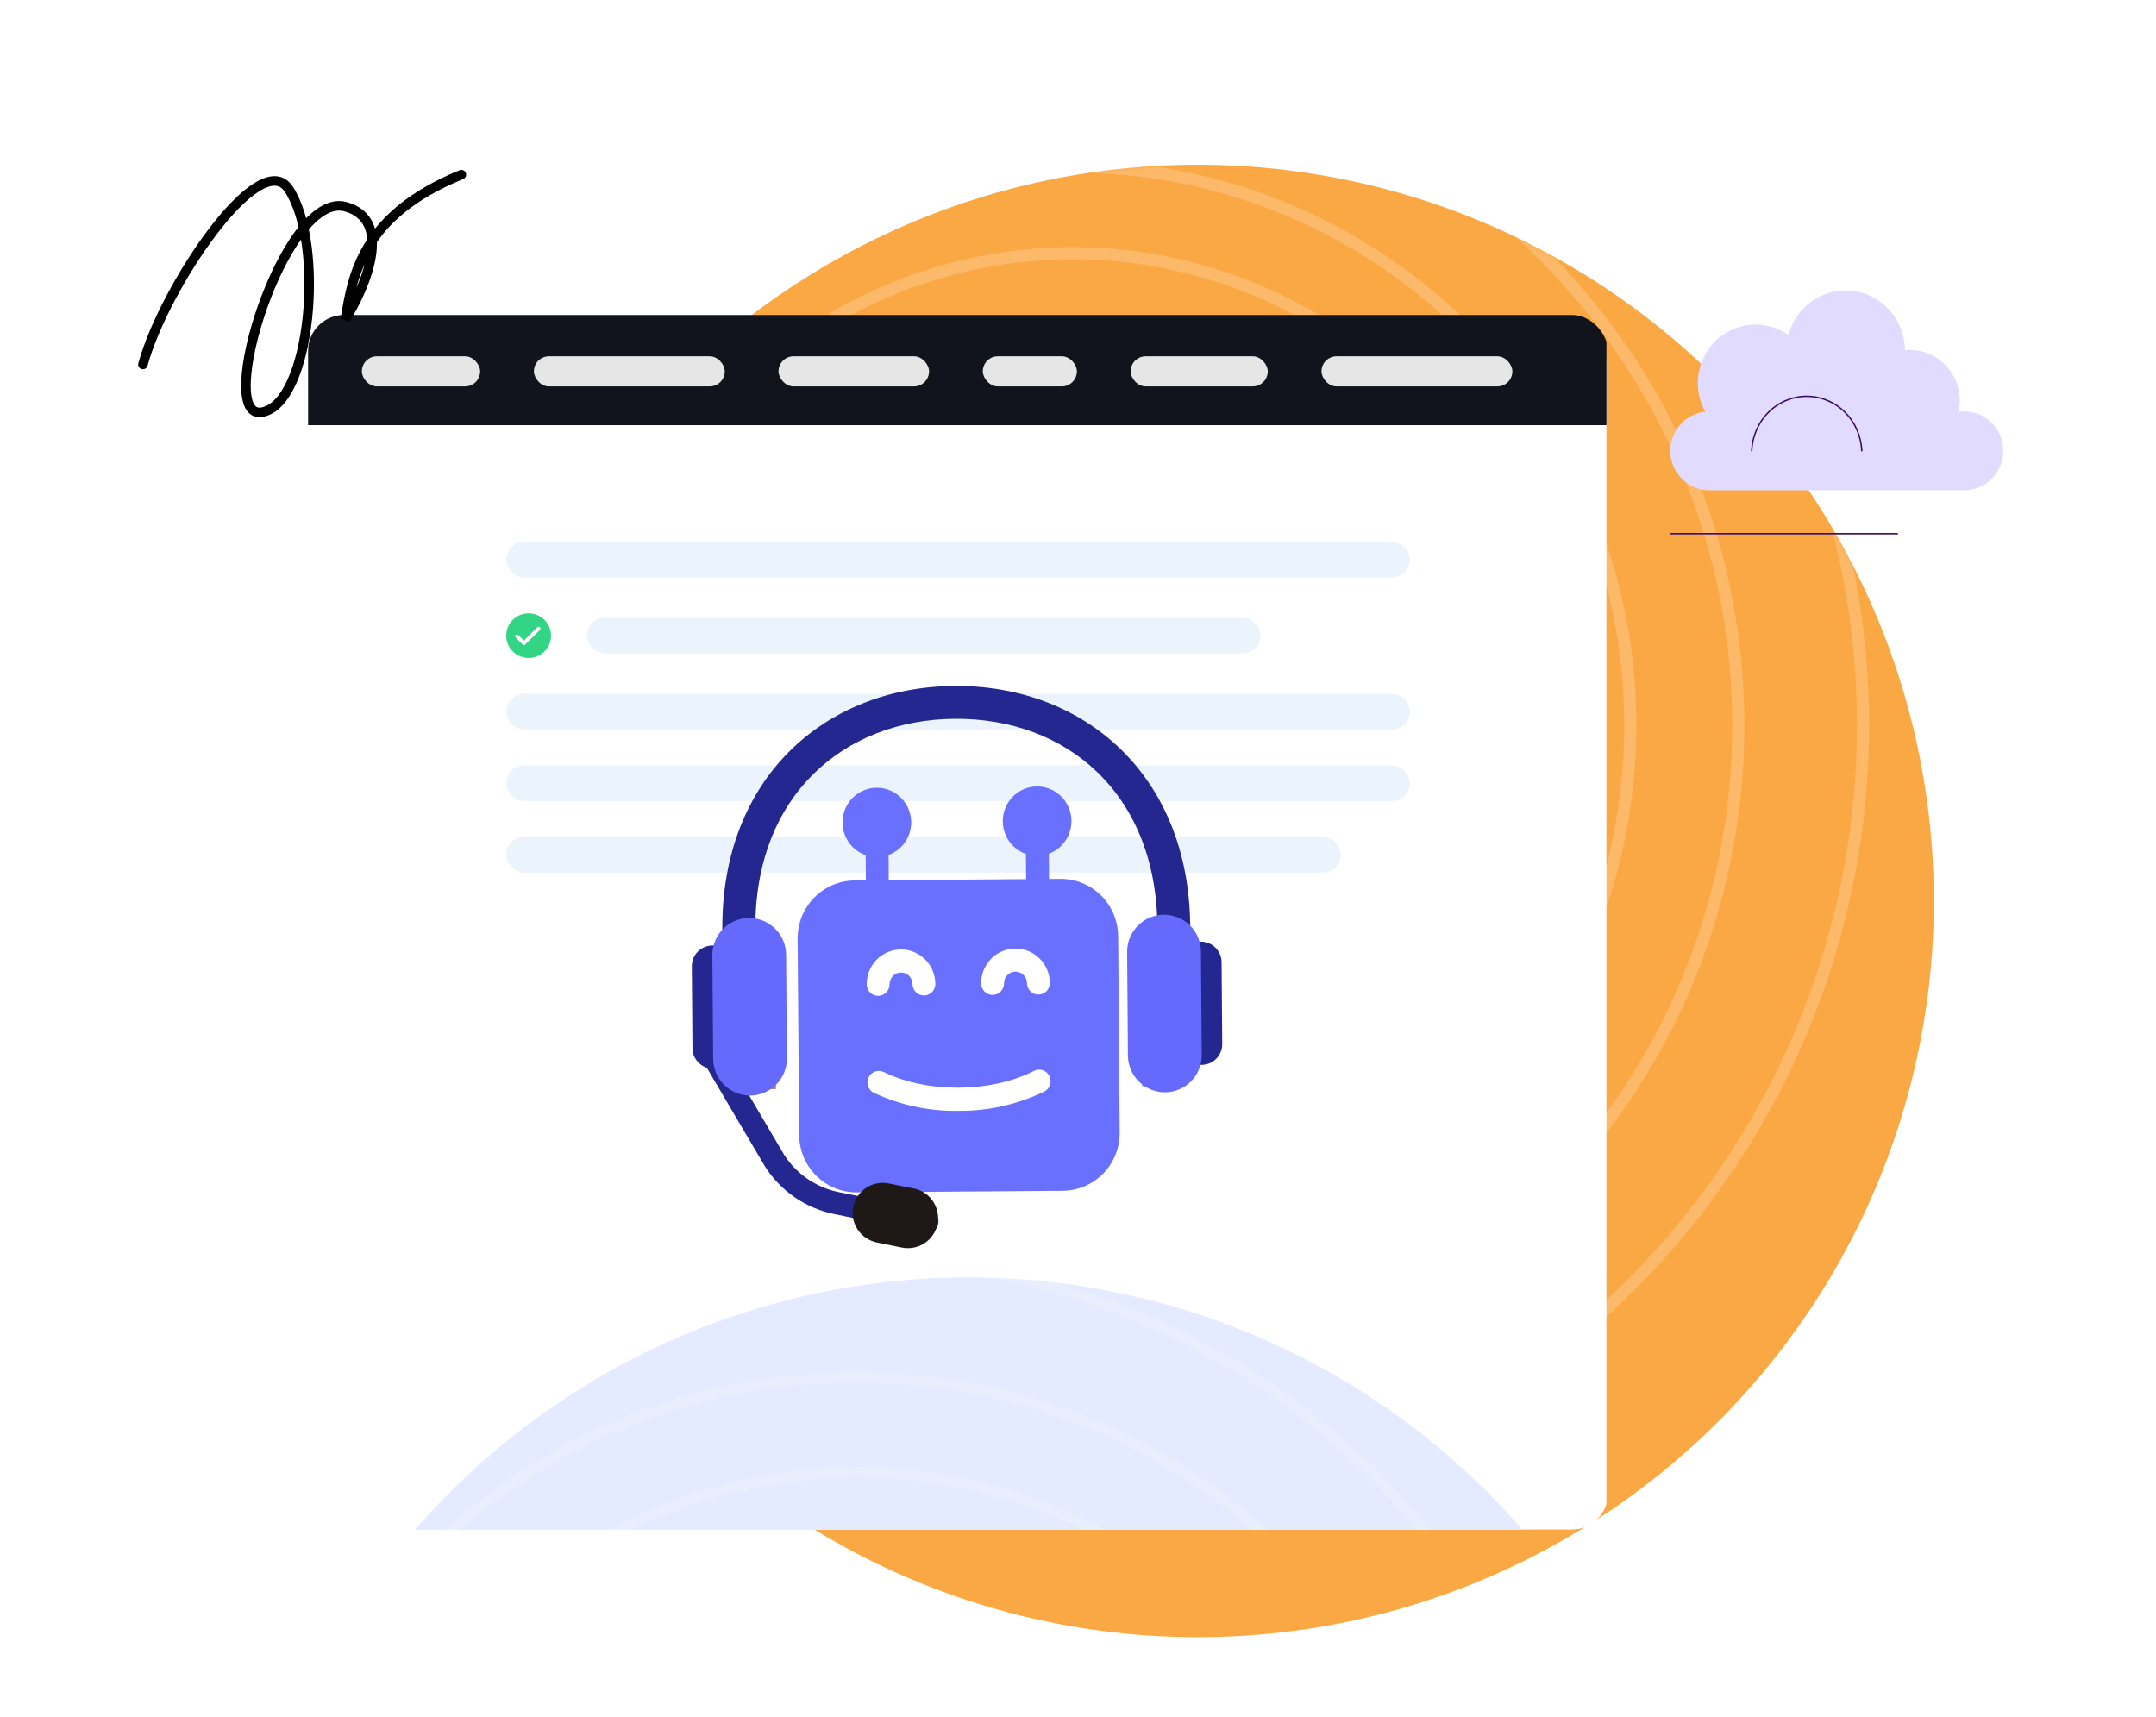 <svg width="481" height="383" viewBox="0 0 481 383" fill="none" xmlns="http://www.w3.org/2000/svg">
<g clip-path="url(#clip0_1035_29488)">
<circle cx="267.186" cy="201.002" r="164.255" fill="#FAA843"/>
<mask id="mask0_1035_29488" style="mask-type:alpha" maskUnits="userSpaceOnUse" x="54" y="36" width="485" height="368">
<path fill-rule="evenodd" clip-rule="evenodd" d="M267.186 36.747H54.385L116.554 135.402C107.791 155.495 102.931 177.681 102.931 201.002C102.931 289.759 173.33 362.074 261.336 365.155L285.706 403.827H538.505V36.747H267.186Z" fill="#C4C4C4"/>
</mask>
<g mask="url(#mask0_1035_29488)">
<mask id="mask1_1035_29488" style="mask-type:alpha" maskUnits="userSpaceOnUse" x="102" y="36" width="330" height="330">
<circle cx="267.186" cy="201.002" r="164.255" fill="#FAA843"/>
</mask>
<g mask="url(#mask1_1035_29488)">
<g opacity="0.2">
<circle cx="239.343" cy="161.855" r="176.291" stroke="white" stroke-width="2.704"/>
<path d="M387.809 161.855C387.809 243.849 321.264 310.32 239.174 310.32C157.083 310.32 90.538 243.849 90.538 161.855C90.538 79.861 157.083 13.389 239.174 13.389C321.264 13.389 387.809 79.861 387.809 161.855Z" stroke="white" stroke-width="2.704"/>
<path d="M363.714 161.855C363.714 230.733 307.953 286.567 239.171 286.567C170.39 286.567 114.629 230.733 114.629 161.855C114.629 92.977 170.39 37.143 239.171 37.143C307.953 37.143 363.714 92.977 363.714 161.855Z" stroke="white" stroke-width="2.704"/>
<circle cx="239.343" cy="162.194" r="105.709" stroke="white" stroke-width="2.704"/>
</g>
</g>
</g>
<g filter="url(#filter0_d_1035_29488)">
<g clip-path="url(#clip1_1035_29488)">
<g filter="url(#filter1_d_1035_29488)">
<rect width="289.657" height="271" rx="8" transform="matrix(-1 0 0 1 388.396 56.274)" fill="white"/>
</g>
<rect x="98.738" y="56.274" width="289.657" height="24.574" fill="#12141D"/>
<rect x="110.732" y="65.489" width="26.387" height="6.72" rx="3.36" fill="#E6E6E6"/>
<rect x="149.113" y="65.489" width="42.579" height="6.72" rx="3.36" fill="#E6E6E6"/>
<rect x="203.686" y="65.489" width="33.584" height="6.72" rx="3.36" fill="#E6E6E6"/>
<rect x="249.264" y="65.489" width="20.99" height="6.72" rx="3.36" fill="#E6E6E6"/>
<rect x="282.248" y="65.489" width="30.585" height="6.72" rx="3.36" fill="#E6E6E6"/>
<rect x="324.827" y="65.489" width="42.579" height="6.72" rx="3.36" fill="#E6E6E6"/>
<rect x="142.933" y="106.869" width="201.61" height="7.964" rx="3.982" fill="#EBF4FC"/>
<ellipse cx="147.933" cy="127.81" rx="5" ry="4.977" fill="#32D583"/>
<path d="M150.454 125.937C150.417 125.9 150.372 125.87 150.323 125.85C150.274 125.829 150.222 125.819 150.169 125.819C150.116 125.819 150.063 125.829 150.014 125.85C149.965 125.87 149.92 125.9 149.883 125.937L146.888 128.923L145.629 127.666C145.59 127.629 145.544 127.6 145.494 127.58C145.444 127.56 145.39 127.551 145.336 127.552C145.282 127.552 145.229 127.564 145.18 127.585C145.13 127.607 145.085 127.638 145.048 127.676C145.01 127.715 144.981 127.761 144.961 127.811C144.941 127.86 144.932 127.914 144.933 127.968C144.934 128.021 144.945 128.074 144.967 128.124C144.988 128.173 145.019 128.217 145.058 128.255L146.602 129.792C146.639 129.829 146.684 129.859 146.733 129.879C146.782 129.9 146.834 129.91 146.888 129.91C146.941 129.91 146.993 129.9 147.042 129.879C147.091 129.859 147.136 129.829 147.173 129.792L150.454 126.526C150.495 126.488 150.527 126.443 150.55 126.392C150.572 126.341 150.584 126.287 150.584 126.231C150.584 126.176 150.572 126.121 150.55 126.071C150.527 126.02 150.495 125.975 150.454 125.937V125.937Z" fill="white"/>
<rect x="160.933" y="123.828" width="150.281" height="7.964" rx="3.982" fill="#EBF4FC"/>
<rect x="142.933" y="140.787" width="201.61" height="7.964" rx="3.982" fill="#EBF4FC"/>
<rect x="142.933" y="156.751" width="201.61" height="7.964" rx="3.982" fill="#EBF4FC"/>
<rect x="142.933" y="172.715" width="186.2" height="7.964" rx="3.982" fill="#EBF4FC"/>
<circle cx="246.104" cy="434.672" r="163.675" fill="#E4EAFF"/>
<mask id="mask2_1035_29488" style="mask-type:alpha" maskUnits="userSpaceOnUse" x="82" y="270" width="328" height="329">
<circle cx="246.104" cy="434.672" r="163.675" fill="#FBA943"/>
</mask>
<g mask="url(#mask2_1035_29488)">
<g opacity="0.2">
<circle cx="221.219" cy="430.311" r="193.558" stroke="white" stroke-width="2.319"/>
<path d="M384.278 430.311C384.278 520.364 311.192 593.369 221.034 593.369C130.876 593.369 57.791 520.364 57.791 430.311C57.791 340.258 130.876 267.254 221.034 267.254C311.192 267.254 384.278 340.258 384.278 430.311Z" stroke="white" stroke-width="2.319"/>
<path d="M357.868 430.311C357.868 505.987 296.603 567.332 221.033 567.332C145.463 567.332 84.198 505.987 84.198 430.311C84.198 354.635 145.463 293.29 221.033 293.29C296.603 293.29 357.868 354.635 357.868 430.311Z" stroke="white" stroke-width="2.319"/>
<circle cx="221.22" cy="430.683" r="116.192" stroke="white" stroke-width="2.319"/>
</g>
</g>
<mask id="mask3_1035_29488" style="mask-type:alpha" maskUnits="userSpaceOnUse" x="98" y="101" width="530" height="308">
<path d="M98.738 101.137H606.149L627.724 279.559L555.238 361.95C555.238 361.95 174.339 407.434 159.863 407.434C145.387 407.434 120.996 408.853 98.738 408.853C98.738 371.978 98.738 272.84 98.738 244.02C98.738 188.148 98.738 101.137 98.738 101.137Z" fill="#C4C4C4"/>
</mask>
<g mask="url(#mask3_1035_29488)">
<g clip-path="url(#clip2_1035_29488)">
<rect x="213.852" y="209.709" width="60.302" height="29.055" fill="white"/>
<path d="M266.589 182.078L264.035 182.098L263.991 176.468C265.69 175.847 267.117 174.639 268.019 173.059C268.921 171.478 269.24 169.627 268.921 167.832C268.601 166.036 267.663 164.413 266.272 163.248C264.88 162.083 263.126 161.452 261.319 161.466C259.512 161.48 257.767 162.139 256.395 163.325C255.022 164.512 254.109 166.15 253.818 167.95C253.526 169.75 253.875 171.596 254.802 173.162C255.729 174.729 257.174 175.914 258.883 176.508L258.927 182.138L228.28 182.378L228.236 176.749C229.935 176.127 231.362 174.92 232.264 173.339C233.166 171.759 233.486 169.907 233.166 168.112C232.846 166.317 231.908 164.693 230.517 163.529C229.126 162.364 227.372 161.733 225.564 161.747C223.757 161.761 222.013 162.42 220.64 163.606C219.268 164.793 218.355 166.431 218.063 168.231C217.772 170.031 218.12 171.877 219.047 173.443C219.974 175.009 221.42 176.194 223.128 176.789L223.172 182.418L220.619 182.438C217.233 182.469 213.998 183.853 211.623 186.288C209.248 188.722 207.927 192.009 207.95 195.425L208.294 239.24C208.324 242.657 209.697 245.922 212.11 248.319C214.523 250.717 217.779 252.05 221.165 252.027L228.826 251.967C229.234 251.964 229.18 251.964 229.18 251.964C229.18 251.964 229.452 251.962 230.143 251.956C230.666 251.952 230.992 251.962 231.448 251.946C231.903 251.931 232.305 251.94 232.734 251.936L252.545 251.781L267.135 251.666C270.521 251.636 273.756 250.252 276.131 247.817C278.506 245.383 279.827 242.096 279.803 238.679L279.459 194.864C279.429 191.447 278.057 188.182 275.644 185.785C273.231 183.387 269.975 182.054 266.589 182.078ZM230.956 197.822C232.987 197.809 234.941 198.609 236.389 200.047C237.836 201.485 238.66 203.444 238.678 205.494C238.683 206.178 238.419 206.835 237.944 207.323C237.469 207.81 236.822 208.086 236.144 208.092C235.467 208.097 234.815 207.831 234.332 207.351C233.85 206.871 233.575 206.218 233.57 205.534C233.565 204.851 233.291 204.197 232.808 203.718C232.325 203.238 231.673 202.972 230.996 202.977C230.319 202.982 229.671 203.259 229.196 203.746C228.721 204.233 228.457 204.891 228.462 205.574C228.468 206.258 228.204 206.916 227.729 207.403C227.253 207.89 226.606 208.167 225.929 208.172C225.251 208.177 224.6 207.911 224.117 207.431C223.634 206.952 223.36 206.298 223.355 205.615C223.341 203.565 224.133 201.593 225.558 200.132C226.983 198.671 228.924 197.841 230.956 197.822ZM262.995 229.518C257.074 232.394 250.58 233.87 244.008 233.835C237.438 233.973 230.922 232.599 224.956 229.817C224.348 229.516 223.883 228.983 223.664 228.336C223.444 227.689 223.489 226.981 223.787 226.367C224.085 225.753 224.612 225.284 225.253 225.063C225.894 224.842 226.596 224.886 227.204 225.187C236.782 229.925 251.175 229.812 260.675 224.925C261.278 224.614 261.979 224.559 262.624 224.77C262.943 224.874 263.238 225.041 263.493 225.261C263.748 225.481 263.958 225.749 264.11 226.051C264.263 226.352 264.355 226.681 264.381 227.019C264.408 227.356 264.368 227.696 264.264 228.018C264.161 228.34 263.996 228.638 263.778 228.895C263.56 229.153 263.294 229.364 262.995 229.518ZM261.683 207.891C261.348 207.894 261.015 207.83 260.704 207.703C260.393 207.576 260.11 207.388 259.871 207.151C259.632 206.913 259.442 206.631 259.311 206.319C259.18 206.007 259.112 205.672 259.109 205.334C259.104 204.65 258.83 203.997 258.347 203.517C257.864 203.038 257.212 202.771 256.535 202.777C255.858 202.782 255.21 203.059 254.735 203.546C254.26 204.033 253.996 204.69 254.001 205.374C254.007 206.058 253.743 206.715 253.268 207.202C252.792 207.689 252.145 207.966 251.468 207.971C250.79 207.977 250.139 207.71 249.656 207.231C249.173 206.751 248.899 206.098 248.894 205.414C248.877 203.363 249.669 201.39 251.095 199.929C252.52 198.468 254.463 197.638 256.495 197.622C258.527 197.606 260.482 198.405 261.93 199.844C263.378 201.283 264.201 203.243 264.217 205.294C264.22 205.632 264.156 205.968 264.031 206.282C263.905 206.596 263.719 206.881 263.484 207.123C263.248 207.364 262.968 207.556 262.659 207.688C262.35 207.82 262.019 207.889 261.683 207.891Z" fill="#696FFF"/>
<path d="M287.179 202.536L284.625 202.556L284.828 228.329L287.382 228.309C289.413 228.291 291.354 227.46 292.779 226C294.204 224.539 294.997 222.567 294.983 220.517L294.902 210.208C294.883 208.158 294.06 206.199 292.612 204.76C291.165 203.322 289.211 202.522 287.179 202.536V202.536Z" fill="#A67187"/>
<path d="M192.748 211.009L192.829 221.319C192.847 223.369 193.671 225.328 195.119 226.766C196.566 228.204 198.52 229.004 200.551 228.991L203.105 228.971L202.903 203.197L200.349 203.217C198.318 203.235 196.377 204.066 194.952 205.527C193.527 206.988 192.734 208.959 192.748 211.009Z" fill="#A67187"/>
</g>
<path d="M236.881 261.088C236.704 261.087 236.528 261.07 236.353 261.038L216.001 256.839C212.858 256.184 209.878 254.904 207.239 253.076C204.599 251.248 202.353 248.909 200.635 246.197L185.549 220.593C185.374 220.315 185.255 220.006 185.199 219.682C185.144 219.358 185.152 219.027 185.225 218.707C185.297 218.386 185.432 218.083 185.621 217.815C185.811 217.547 186.052 217.318 186.329 217.143C186.607 216.968 186.917 216.849 187.24 216.793C187.564 216.737 187.896 216.746 188.216 216.819C188.536 216.891 188.839 217.026 189.108 217.215C189.376 217.405 189.604 217.645 189.779 217.923L204.876 243.527C206.231 245.673 208.004 247.525 210.09 248.971C212.176 250.417 214.532 251.428 217.017 251.945L237.369 256.09C237.978 256.213 238.519 256.558 238.888 257.057C239.258 257.557 239.428 258.175 239.368 258.793C239.307 259.411 239.019 259.985 238.559 260.403C238.1 260.821 237.502 261.053 236.881 261.055L236.881 261.088Z" fill="#23278F"/>
<path d="M295.538 192.662L288.209 192.72C287.974 162.813 267.729 146.171 242.998 146.366C218.267 146.56 198.285 163.517 198.52 193.424L191.148 193.482C190.882 159.528 214.131 139.263 242.897 139.037C271.664 138.811 295.271 158.709 295.538 192.662Z" fill="#23278F"/>
<path d="M189.12 224.429C187.902 224.435 186.731 223.96 185.863 223.105C184.995 222.251 184.501 221.087 184.488 219.869L184.345 201.574C184.338 200.356 184.814 199.186 185.668 198.318C186.523 197.45 187.686 196.955 188.904 196.943V196.943C190.122 196.936 191.293 197.412 192.161 198.267C193.029 199.121 193.523 200.284 193.535 201.502L193.679 219.797C193.686 221.015 193.21 222.186 192.355 223.054C191.501 223.922 190.337 224.416 189.12 224.429Z" fill="#23278F"/>
<path d="M197.392 230.423C195.214 230.432 193.121 229.579 191.568 228.051C190.016 226.523 189.131 224.444 189.105 222.266L188.923 199.096C188.912 196.916 189.763 194.82 191.292 193.265C192.82 191.711 194.901 190.824 197.081 190.798V190.798C199.263 190.787 201.36 191.64 202.915 193.17C204.47 194.701 205.356 196.785 205.378 198.966L205.56 222.137C205.569 224.317 204.715 226.411 203.184 227.964C201.654 229.516 199.572 230.401 197.392 230.423Z" fill="#666AFC"/>
<path d="M298.119 223.573C299.337 223.561 300.5 223.067 301.355 222.199C302.209 221.331 302.685 220.16 302.678 218.942L302.535 200.647C302.522 199.429 302.028 198.266 301.16 197.411C300.292 196.557 299.121 196.081 297.903 196.088V196.088C296.686 196.103 295.525 196.598 294.671 197.465C293.817 198.333 293.34 199.502 293.344 200.719L293.488 219.014C293.503 220.231 293.998 221.393 294.865 222.247C295.733 223.1 296.902 223.577 298.119 223.573V223.573Z" fill="#23278F"/>
<path d="M289.941 229.697C292.121 229.674 294.203 228.79 295.733 227.238C297.264 225.685 298.118 223.59 298.109 221.41L297.927 198.24C297.904 196.058 297.019 193.975 295.464 192.444C293.909 190.913 291.812 190.06 289.63 190.072C287.448 190.095 285.364 190.98 283.834 192.535C282.303 194.09 281.45 196.188 281.462 198.369L281.643 221.54C281.669 223.719 282.556 225.801 284.11 227.329C285.665 228.857 287.761 229.708 289.941 229.697Z" fill="#666AFC"/>
<path d="M231.234 264.34L225.596 263.189C223.852 262.831 222.32 261.796 221.336 260.311C220.353 258.826 219.997 257.012 220.347 255.266V255.266C220.708 253.523 221.744 251.994 223.228 251.013C224.713 250.031 226.525 249.677 228.27 250.027L233.908 251.167C235.652 251.525 237.184 252.56 238.168 254.045C239.152 255.53 239.507 257.343 239.157 259.09V259.09C238.799 260.834 237.764 262.366 236.279 263.35C234.795 264.334 232.981 264.689 231.234 264.34Z" fill="#1E1916"/>
</g>
</g>
</g>
<path d="M31.891 81.309C36.56 64.129 57.986 32.355 64.44 42.228C72.507 54.57 69.393 89.899 58.496 91.956C47.6 94.013 63.449 42.47 77.034 46.1C87.903 49.004 81.562 64.087 77.034 71.267C78.637 61.588 80.699 48.036 102.931 38.962" stroke="black" stroke-width="2.131" stroke-linecap="round"/>
<path d="M423.422 118.912H372.643V119.225H423.422V118.912Z" fill="#380766"/>
<path d="M438.237 91.803H436.983C437.151 91.006 437.237 90.193 437.24 89.377C437.24 83.148 432.236 78.078 426.083 78.078C425.714 78.075 425.346 78.096 424.98 78.14C424.964 70.785 419.038 64.806 411.767 64.806C405.765 64.806 400.535 68.875 399.008 74.744C396.845 73.223 394.291 72.41 391.676 72.412C384.571 72.412 378.781 78.281 378.781 85.464C378.784 87.705 379.352 89.906 380.429 91.85C378.331 92.061 376.38 93.057 374.941 94.651C373.467 96.249 372.644 98.373 372.643 100.582C372.643 105.433 376.543 109.377 381.336 109.377H438.237C443.03 109.377 446.915 105.433 446.915 100.582C446.915 95.731 443.03 91.803 438.237 91.803Z" fill="#E1DCFF"/>
<path d="M415.516 100.692H415.214C415.103 97.438 413.776 94.355 411.513 92.094C409.25 89.832 406.227 88.568 403.082 88.568C399.937 88.568 396.914 89.832 394.651 92.094C392.388 94.355 391.061 97.438 390.95 100.692H390.648C390.76 97.356 392.12 94.195 394.439 91.876C396.759 89.557 399.857 88.261 403.082 88.261C406.307 88.261 409.405 89.557 411.725 91.876C414.044 94.195 415.404 97.356 415.516 100.692Z" fill="#380766"/>
</g>
<defs>
<filter id="filter0_d_1035_29488" x="44.738" y="46.274" width="344" height="319" filterUnits="userSpaceOnUse" color-interpolation-filters="sRGB">
<feFlood flood-opacity="0" result="BackgroundImageFix"/>
<feColorMatrix in="SourceAlpha" type="matrix" values="0 0 0 0 0 0 0 0 0 0 0 0 0 0 0 0 0 0 127 0" result="hardAlpha"/>
<feOffset dx="-30" dy="14"/>
<feGaussianBlur stdDeviation="12"/>
<feComposite in2="hardAlpha" operator="out"/>
<feColorMatrix type="matrix" values="0 0 0 0 0.302 0 0 0 0 0.306 0 0 0 0 0.851 0 0 0 0.2 0"/>
<feBlend mode="normal" in2="BackgroundImageFix" result="effect1_dropShadow_1035_29488"/>
<feBlend mode="normal" in="SourceGraphic" in2="effect1_dropShadow_1035_29488" result="shape"/>
</filter>
<filter id="filter1_d_1035_29488" x="37.303" y="-2.09" width="412.528" height="393.871" filterUnits="userSpaceOnUse" color-interpolation-filters="sRGB">
<feFlood flood-opacity="0" result="BackgroundImageFix"/>
<feColorMatrix in="SourceAlpha" type="matrix" values="0 0 0 0 0 0 0 0 0 0 0 0 0 0 0 0 0 0 127 0" result="hardAlpha"/>
<feOffset dy="3.072"/>
<feGaussianBlur stdDeviation="30.718"/>
<feComposite in2="hardAlpha" operator="out"/>
<feColorMatrix type="matrix" values="0 0 0 0 0 0 0 0 0 0 0 0 0 0 0 0 0 0 0.04 0"/>
<feBlend mode="normal" in2="BackgroundImageFix" result="effect1_dropShadow_1035_29488"/>
<feBlend mode="normal" in="SourceGraphic" in2="effect1_dropShadow_1035_29488" result="shape"/>
</filter>
<clipPath id="clip0_1035_29488">
<rect width="480" height="382" fill="white" transform="translate(0.037 0.774)"/>
</clipPath>
<clipPath id="clip1_1035_29488">
<rect x="98.738" y="56.274" width="290" height="271" rx="8" fill="white"/>
</clipPath>
<clipPath id="clip2_1035_29488">
<rect width="103.317" height="91.478" fill="white" transform="translate(191.468 161.269) rotate(-0.45)"/>
</clipPath>
</defs>
</svg>
